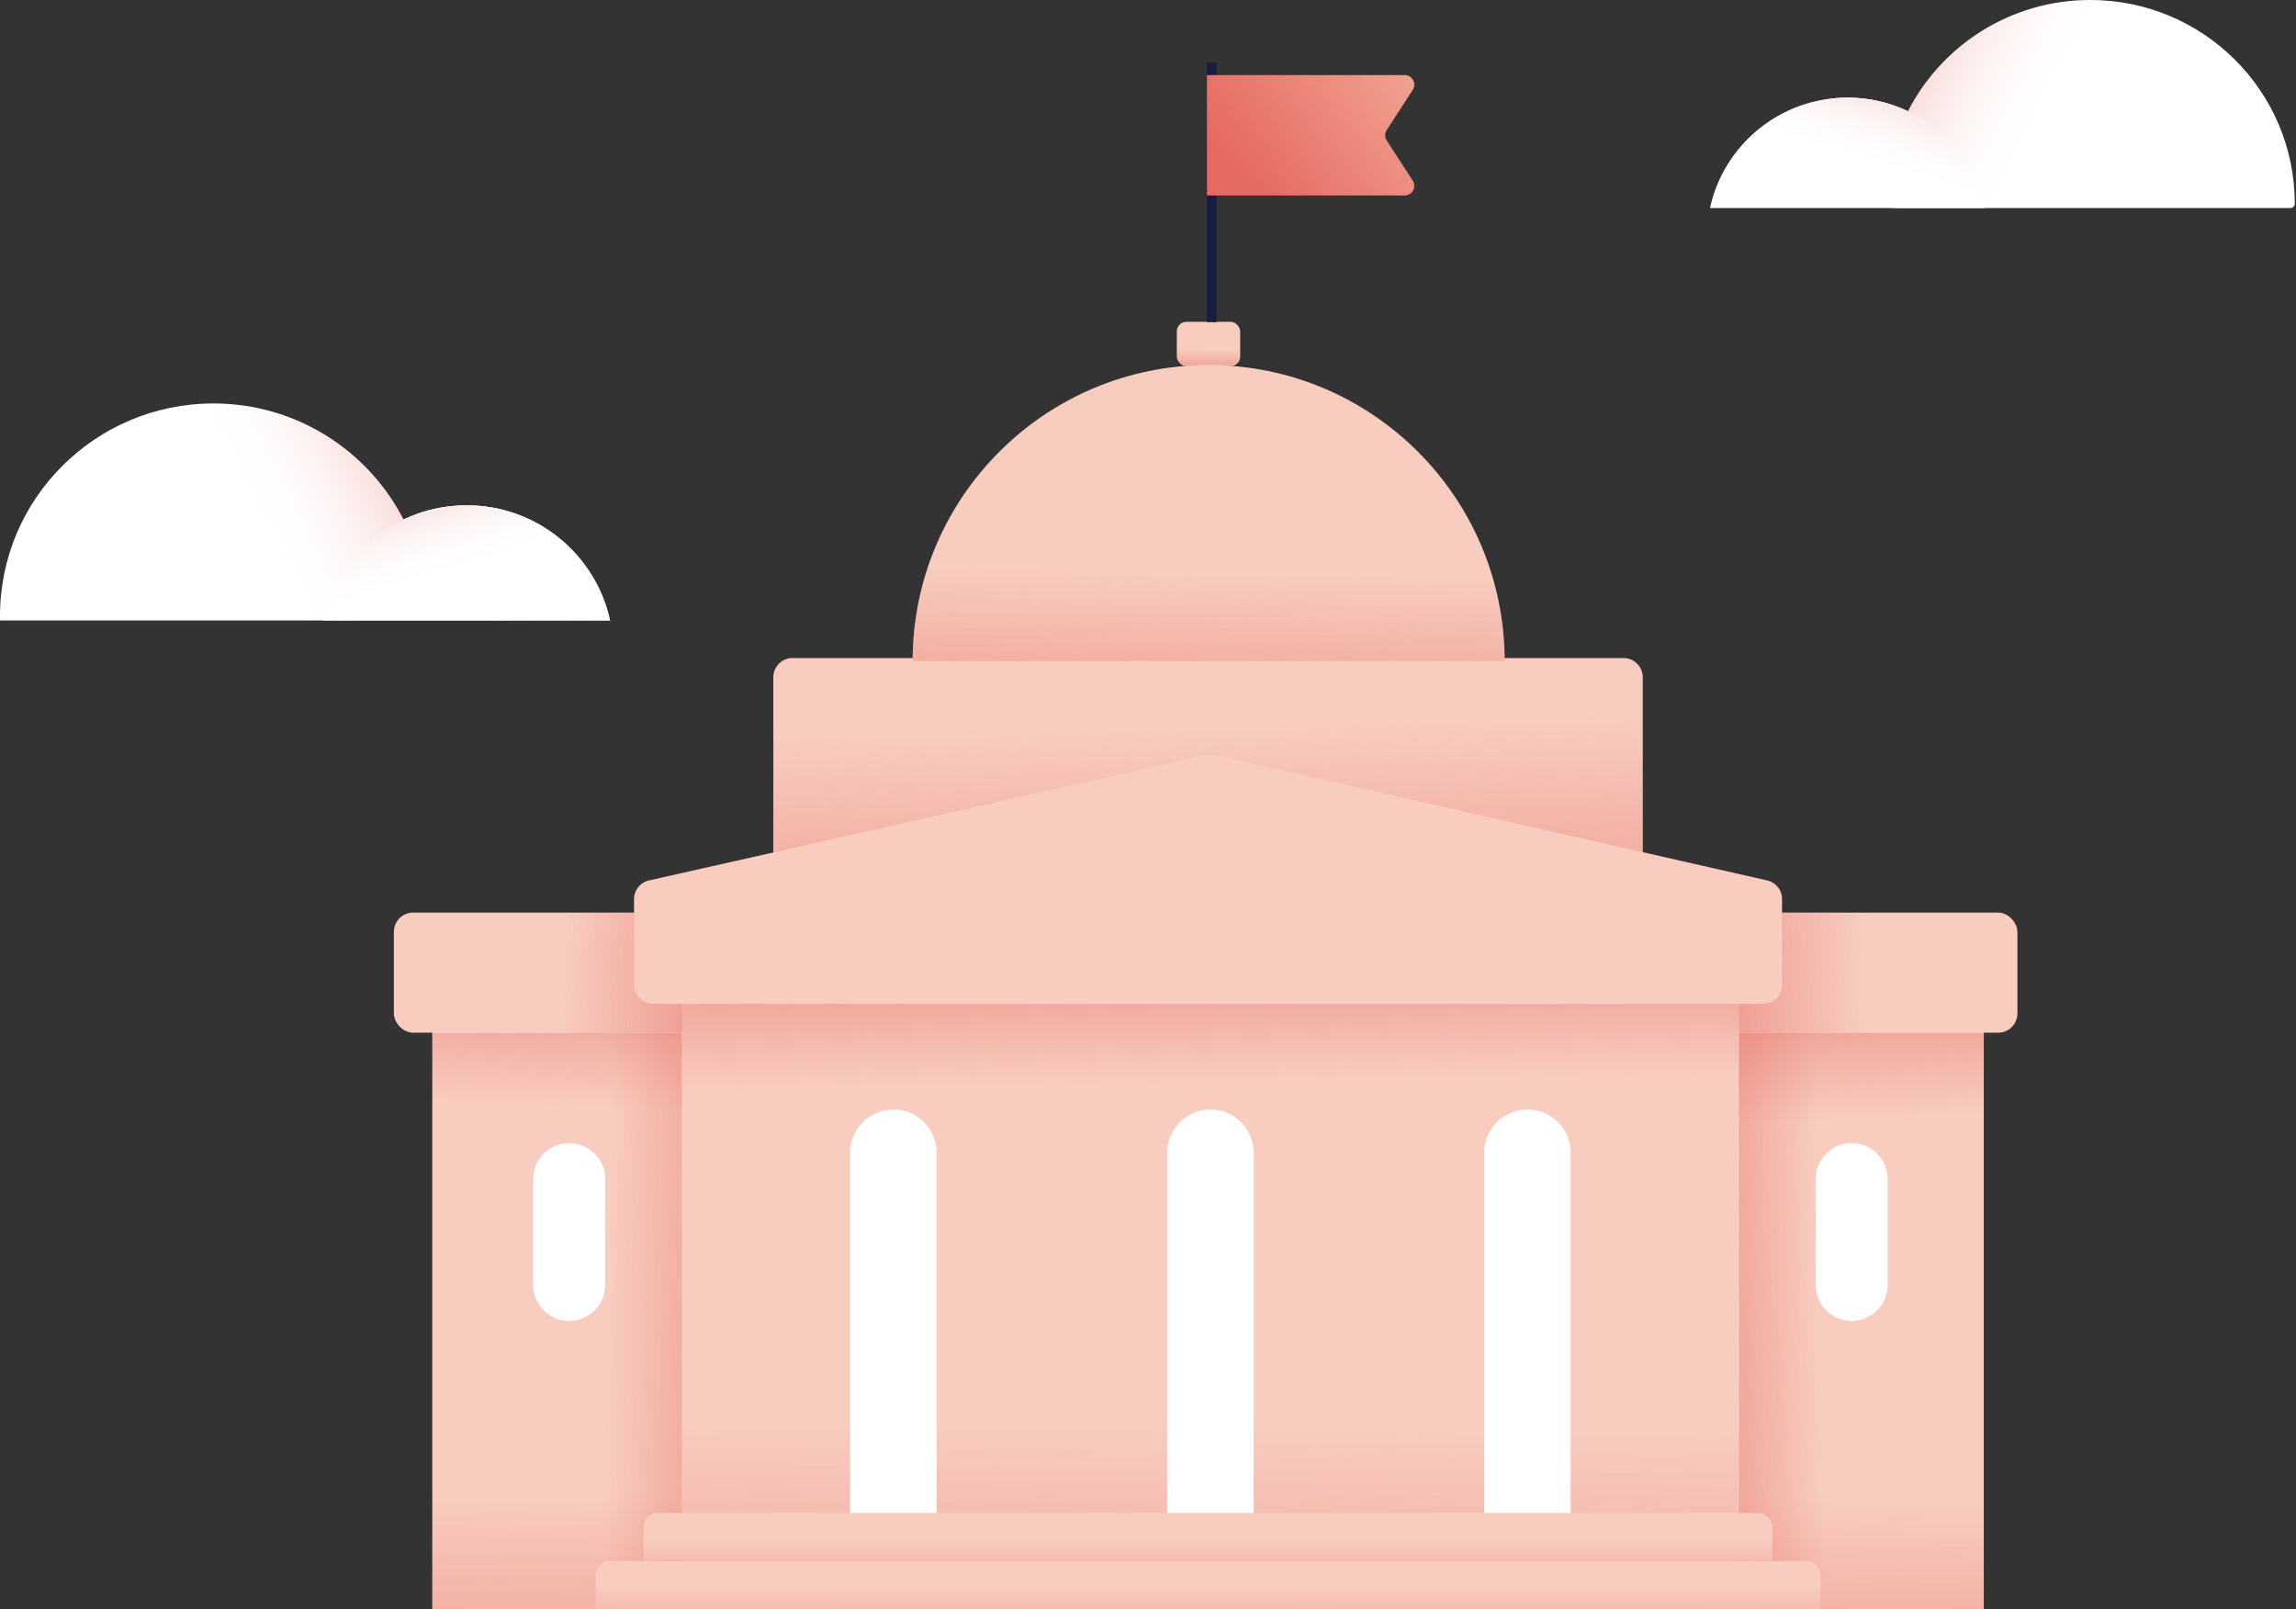 <svg xmlns="http://www.w3.org/2000/svg" xmlns:xlink="http://www.w3.org/1999/xlink" width="478" height="335" fill="none" xmlns:v="https://vecta.io/nano"><rect width="100%" height="100%" fill="#333333" stroke="none"/><path fill="#f8cdc0" d="M90 199h323v136H90z"/><path fill="url(#A)" d="M90 199h323v136H90z"/><path fill="url(#B)" d="M65 215h77v120H65z"/><path transform="rotate(270 90 292)" fill="url(#C)" d="M90 292h77v52H90z"/><path d="M439 215h-77v120h77V215z" fill="url(#D)"/><path d="M413 297v-82h-51v82h51z" fill="url(#E)"/><rect x="245" y="67" width="13.187" height="9.231" rx="2" fill="#f8cdc0"/><rect x="245" y="67" width="13.187" height="9.231" rx="2" fill="url(#F)"/><path d="M161 141a4 4 0 0 1 4-4h173a4 4 0 0 1 4 4v40H161v-40z" fill="#f8cdc0"/><path d="M161 141a4 4 0 0 1 4-4h173a4 4 0 0 1 4 4v40H161v-40z" fill="url(#G)"/><g fill-rule="evenodd"><use xlink:href="#U" fill="#f8cdc0"/><use xlink:href="#U" fill="url(#H)"/></g><g fill="#f8cdc0"><rect x="82" y="190" width="338" height="25" rx="4"/><path d="M142 209h220v126H142z"/></g><path fill="url(#I)" d="M142 209h220v126H142z"/><path d="M124 328a3 3 0 0 1 3-3h249a3 3 0 0 1 3 3v7H124v-7z" fill="#f8cdc0"/><path d="M124 328a3 3 0 0 1 3-3h249a3 3 0 0 1 3 3v7H124v-7z" fill="url(#J)" fill-opacity=".7"/><path d="M134 318a3 3 0 0 1 3-3h229a3 3 0 0 1 3 3v7H134v-7z" fill="#f8cdc0"/><path d="M134 318a3 3 0 0 1 3-3h229a3 3 0 0 1 3 3v7H134v-7z" fill="url(#K)" fill-opacity=".7"/><path d="M362 291v-82H142v82h220z" fill="url(#L)"/><g fill="#fff"><path d="M177 240a9 9 0 0 1 9-9h0a9 9 0 0 1 9 9v75h-18v-75z"/><use xlink:href="#V"/><use xlink:href="#V" x="267"/><path d="M243 240a9 9 0 0 1 9-9h0a9 9 0 0 1 9 9v75h-18v-75zm66 0a9 9 0 0 1 9-9h0a9 9 0 0 1 9 9v75h-18v-75z"/></g><path fill="url(#M)" d="M71 190h71v25H71z"/><path transform="matrix(-1 0 0 1 433 190)" fill="url(#N)" d="M0 0h71v25H0z"/><path d="M132 187.2a4 4 0 0 1 3.122-3.902l115.996-26.1c.581-.13 1.183-.13 1.763.002l115.004 26.093a4 4 0 0 1 3.115 3.901V205a4 4 0 0 1-4 4H136a4 4 0 0 1-4-4v-17.8z" fill="#f8cdc0"/><path fill="#151e3d" d="M251.273 13h2v54.065h-2z"/><use xlink:href="#W" fill="url(#O)"/><use xlink:href="#W" fill="url(#P)" fill-opacity=".2"/><g fill-rule="evenodd"><use xlink:href="#X" fill="#fff"/><use xlink:href="#X" fill="url(#Q)"/><use xlink:href="#Y" fill="#fff"/><use xlink:href="#Y" fill="url(#R)"/><use xlink:href="#Z" fill="#fff"/><use xlink:href="#Z" fill="url(#S)"/><use xlink:href="#a" fill="#fff"/><use xlink:href="#a" fill="url(#T)"/></g><defs><linearGradient id="A" x1="143.979" y1="-11.018" x2="142.399" y2="415.224" xlink:href="#b"><stop offset=".755" stop-color="#e56a61" stop-opacity="0"/><stop offset=".962" stop-color="#e56a61"/></linearGradient><linearGradient id="B" x1="-.855" y1="274.2" x2="183.387" y2="276.556" xlink:href="#b"><stop offset=".69" stop-color="#e56a61" stop-opacity="0"/><stop offset=".962" stop-color="#e56a61"/></linearGradient><linearGradient id="C" x1="24.145" y1="317.653" x2="208.256" y2="323.086" xlink:href="#b"><stop offset=".69" stop-color="#e56a61" stop-opacity="0"/><stop offset=".962" stop-color="#e56a61"/></linearGradient><linearGradient id="D" x1="498.988" y1="275" x2="327.023" y2="277.784" xlink:href="#b"><stop offset=".696" stop-color="#e56a61" stop-opacity="0"/><stop offset=".962" stop-color="#e56a61"/></linearGradient><linearGradient id="E" x1="387.5" y1="360.884" x2="380.081" y2="178.005" xlink:href="#b"><stop offset=".696" stop-color="#e56a61" stop-opacity="0"/><stop offset=".962" stop-color="#e56a61"/></linearGradient><linearGradient id="F" x1="247.204" y1="52.746" x2="246.772" y2="82.685" xlink:href="#b"><stop offset=".661" stop-color="#e56a61" stop-opacity="0"/><stop offset=".962" stop-color="#e56a61"/></linearGradient><linearGradient id="G" x1="191.248" y1="69.053" x2="195.616" y2="253.204" xlink:href="#b"><stop offset=".449" stop-color="#e56a61" stop-opacity="0"/><stop offset=".962" stop-color="#e56a61"/></linearGradient><linearGradient id="H" x1="210.597" y1="-19.162" x2="206.218" y2="192.844" xlink:href="#b"><stop offset=".645" stop-color="#e56a61" stop-opacity="0"/><stop offset=".962" stop-color="#e56a61"/></linearGradient><linearGradient id="I" x1="178.766" y1="14.425" x2="174.893" y2="436.175" xlink:href="#b"><stop offset=".665" stop-color="#e56a61" stop-opacity="0"/><stop offset=".962" stop-color="#e56a61"/></linearGradient><linearGradient id="J" x1="166.615" y1="309.558" x2="166.627" y2="350.522" xlink:href="#b"><stop offset=".509" stop-color="#e56a61" stop-opacity="0"/><stop offset=".962" stop-color="#e56a61"/></linearGradient><linearGradient id="K" x1="173.273" y1="299.558" x2="173.286" y2="340.522" xlink:href="#b"><stop offset=".509" stop-color="#e56a61" stop-opacity="0"/><stop offset=".962" stop-color="#e56a61"/></linearGradient><linearGradient id="L" x1="252" y1="354.884" x2="249.153" y2="169.777" xlink:href="#b"><stop offset=".698" stop-color="#e56a61" stop-opacity="0"/><stop offset=".962" stop-color="#e56a61"/></linearGradient><linearGradient id="M" x1="10.276" y1="202.333" x2="179.647" y2="211.919" xlink:href="#b"><stop offset=".626" stop-color="#e56a61" stop-opacity="0"/><stop offset=".962" stop-color="#e56a61"/></linearGradient><linearGradient id="N" x1="-60.724" y1="12.333" x2="108.647" y2="21.919" xlink:href="#b"><stop offset=".619" stop-color="#e56a61" stop-opacity="0"/><stop offset=".962" stop-color="#e56a61"/></linearGradient><linearGradient id="O" x1="254.365" y1="32.862" x2="284.065" y2="1.505" xlink:href="#b"><stop stop-color="#e56a61"/><stop offset="1" stop-color="#f19881"/></linearGradient><linearGradient id="P" x1="296.108" y1="15.637" x2="251.119" y2="33.251" xlink:href="#b"><stop stop-color="#f6e0df"/><stop offset=".831" stop-color="#e56a61"/></linearGradient><linearGradient id="Q" x1="60.263" y1="-8.271" x2="7.228" y2="18.762" xlink:href="#b"><stop stop-color="#e16a61"/><stop offset="1" stop-color="#fff" stop-opacity="0"/></linearGradient><linearGradient id="R" x1="77.966" y1="78.879" x2="92.988" y2="127.342" xlink:href="#b"><stop offset=".115" stop-color="#e16a61"/><stop offset=".872" stop-color="#fff" stop-opacity="0"/></linearGradient><linearGradient id="S" x1="419.977" y1="-88.454" x2="470.818" y2="-62.539" xlink:href="#b"><stop stop-color="#e16a61"/><stop offset="1" stop-color="#fff" stop-opacity="0"/></linearGradient><linearGradient id="T" x1="403.006" y1="-4.909" x2="388.605" y2="41.549" xlink:href="#b"><stop offset=".115" stop-color="#e16a61"/><stop offset=".872" stop-color="#fff" stop-opacity="0"/></linearGradient><path id="U" d="M313.248 137.624c0-34.034-27.59-61.624-61.624-61.624S190 103.59 190 137.624h123.248z"/><path id="V" d="M111 245.5a7.5 7.5 0 0 1 7.5-7.5h0a7.5 7.5 0 0 1 7.5 7.5v22a7.5 7.5 0 0 1-7.5 7.5h0a7.5 7.5 0 0 1-7.5-7.5v-22z"/><path id="W" d="M251.273 40.692V15.637h41.156c1.586 0 2.541 1.757 1.679 3.087l-5.412 8.352a2 2 0 0 0 0 2.175l5.412 8.352c.862 1.331-.093 3.087-1.679 3.087h-41.156z"/><path id="X" d="M127 129.177H.01L0 128.255C0 103.814 19.885 84 44.414 84c17.271 0 32.239 9.822 39.585 24.166 3.984-1.898 8.445-2.96 13.155-2.96 14.641 0 26.875 10.268 29.846 23.971z"/><path id="Y" d="M67.308 129.177H127c-2.971-13.703-15.205-23.971-29.846-23.971s-26.875 10.268-29.846 23.971z"/><path id="Z" d="M384.611 20.329c-20.396 0-9.341 22.98 11.055 22.98h81.188c.491 0 .893-.393.893-.883h0C477.747 18.994 458.685 0 435.171 0c-16.557 0-30.906 9.416-37.948 23.167-3.819-1.82-8.096-2.839-12.612-2.839h0z"/><path id="a" d="M413.223 43.308H356c2.848-13.136 14.576-22.979 28.611-22.979s25.764 9.843 28.612 22.98z"/><linearGradient id="b" gradientUnits="userSpaceOnUse"/></defs></svg>